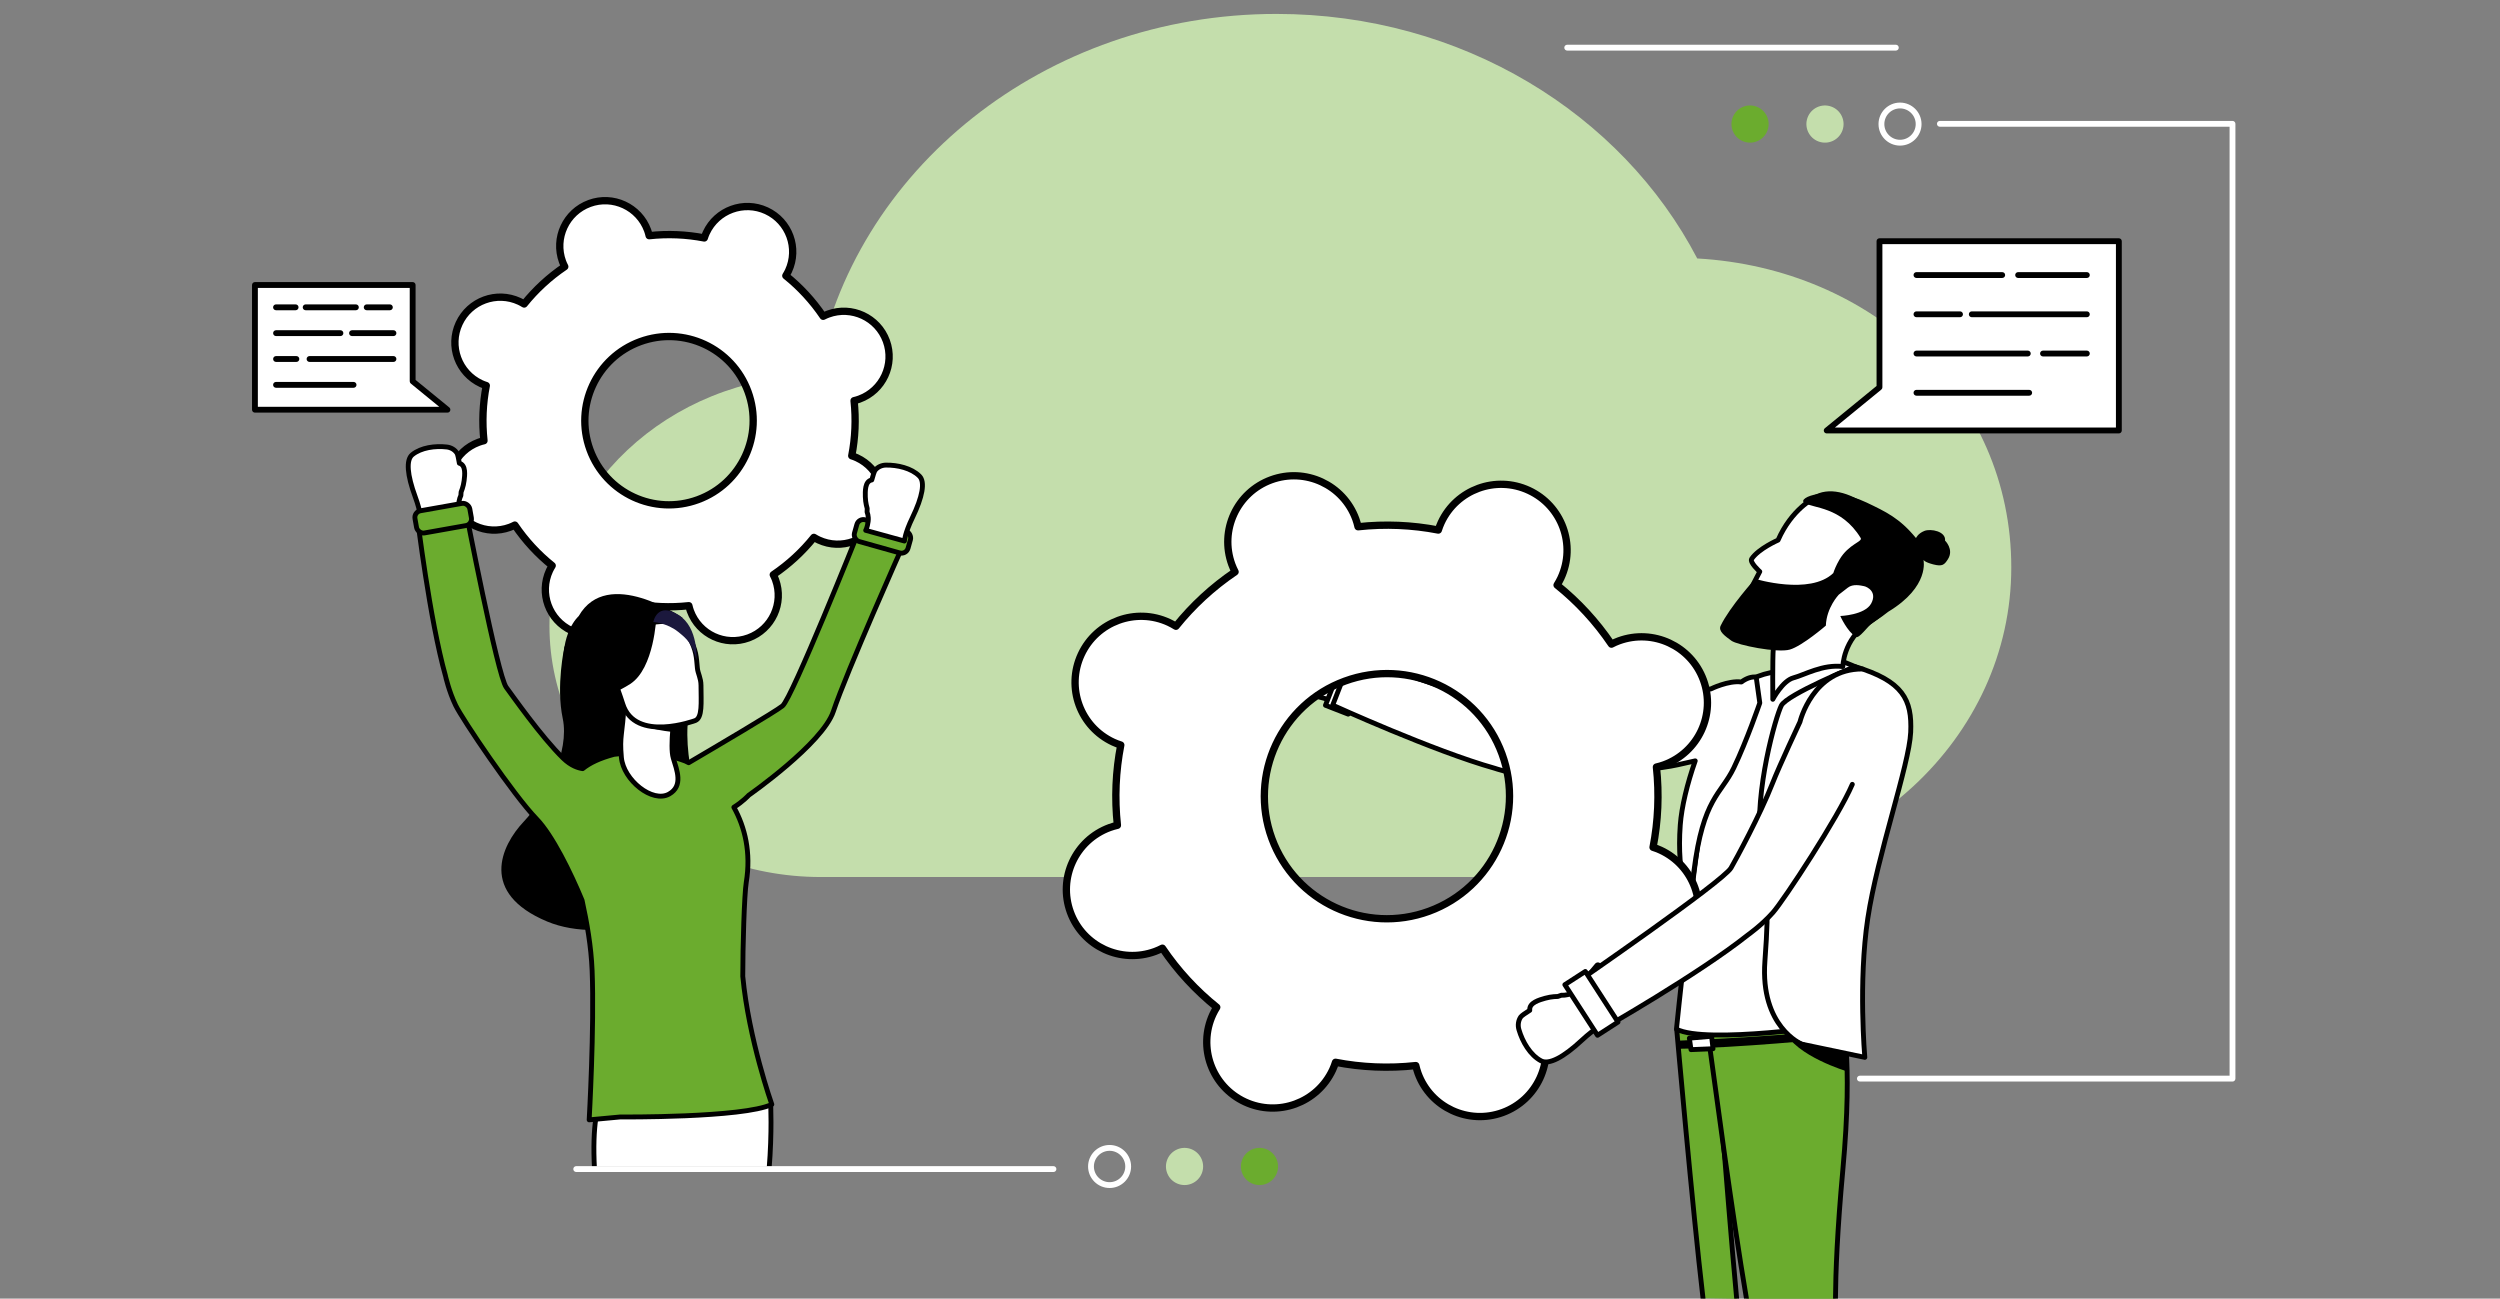<?xml version="1.0" encoding="UTF-8"?>
<svg id="Ebene_6" data-name="Ebene 6" xmlns="http://www.w3.org/2000/svg" viewBox="0 0 1025 532.42">
  <rect x="0" y="0" width="1025" height="532.42" fill="#808080" stroke="none"/>
  <defs>
    <style>
      .cls-1 {
        stroke: #fff;
      }

      .cls-1, .cls-2, .cls-3, .cls-4 {
        fill: #fff;
      }

      .cls-1, .cls-5, .cls-3, .cls-6, .cls-4 {
        stroke-linecap: round;
        stroke-linejoin: round;
      }

      .cls-7, .cls-5 {
        fill: #6bac2e;
      }

      .cls-8 {
        fill: #c4deac;
      }

      .cls-9 {
        fill: #1b183d;
      }

      .cls-5, .cls-3 {
        stroke-width: 2px;
      }

      .cls-5, .cls-3, .cls-6, .cls-4 {
        stroke: #000;
      }

      .cls-4 {
        stroke-width: 3px;
      }
    </style>
  </defs>
  <g id="Cloud_engineering" data-name="Cloud engineering">
    <path class="cls-8" d="m695.86,105.96c-30.9-59.32-96.53-100.25-172.51-100.25-95.07,0-173.94,64.1-188.82,148.11-60.52,1-109.25,46.67-109.25,102.87s49.82,102.89,111.28,102.89h350.79c75.82,0,137.28-56.83,137.28-126.93s-56.92-122.61-128.77-126.68Z"/>
    <g>
      <path class="cls-4" d="m241.7,83.42c-9.64,3.53-14.59,14.21-11.07,23.84.26.72.58,1.4.92,2.06-6.37,4.31-11.96,9.49-16.65,15.32-.63-.39-1.29-.76-1.98-1.08-9.31-4.31-20.36-.26-24.68,9.05-4.32,9.31-.28,20.35,9.03,24.67.69.32,1.4.58,2.11.81-1.43,7.35-1.77,14.96-.95,22.59-.73.17-1.45.37-2.17.64-9.64,3.53-14.59,14.21-11.07,23.84,3.53,9.63,14.2,14.58,23.83,11.04.72-.26,1.4-.58,2.07-.92,4.3,6.36,9.48,11.95,15.31,16.63-.39.63-.76,1.29-1.09,1.98-4.32,9.31-.28,20.35,9.03,24.67,9.31,4.31,20.36.26,24.68-9.05.32-.69.58-1.4.81-2.11,7.35,1.42,14.96,1.76,22.6.93.17.73.37,1.45.63,2.17,3.53,9.63,14.2,14.58,23.84,11.04,9.64-3.53,14.59-14.21,11.07-23.84-.26-.72-.58-1.4-.92-2.06,6.37-4.31,11.96-9.49,16.65-15.32.63.39,1.29.76,1.98,1.08,9.31,4.31,20.36.26,24.68-9.05,4.32-9.31.28-20.35-9.03-24.67-.69-.32-1.4-.58-2.11-.81,1.43-7.35,1.77-14.96.95-22.59.73-.17,1.45-.37,2.17-.64,9.64-3.53,14.59-14.21,11.07-23.84-3.53-9.63-14.2-14.58-23.84-11.04-.72.26-1.4.58-2.07.92-4.3-6.36-9.48-11.95-15.31-16.63.39-.63.76-1.29,1.09-1.98,4.32-9.31.28-20.35-9.03-24.67-9.31-4.31-20.36-.26-24.68,9.05-.32.69-.58,1.4-.81,2.11-7.35-1.42-14.96-1.76-22.6-.93-.17-.73-.37-1.45-.63-2.17-3.53-9.63-14.2-14.58-23.84-11.04Zm20.74,56.67c17.9-6.56,37.72,2.62,44.26,20.51,6.55,17.89-2.66,37.71-20.55,44.27-17.9,6.56-37.72-2.62-44.26-20.51-6.55-17.89,2.66-37.71,20.55-44.27Z"/>
      <path d="m231.42,265.25s-3.53,15.89-.69,29.37c2.83,13.49-6.54,32.23-15.98,42.23-9.44,9.99-18.27,29.35,9.64,40.99,23.18,9.67,61.78-1.78,63.88-22.49s-8.87-40.1-5.97-62.17c2.89-22.07,7.72-37.14-14.7-45.03-22.42-7.88-36.18,17.1-36.18,17.1Z"/>
      <path class="cls-3" d="m315.95,452.19l-11.85-.39h0l-51.63-7.22s-10.68-1.53-8.73,34.74h71.59c1.26-15.26.62-27.14.62-27.14Z"/>
      <g>
        <path class="cls-5" d="m351.57,219.07s-26.85,67.22-30.75,70.36c-2.93,2.36-26.73,16.4-38.46,23.29-.47-.24-.93-.47-1.39-.68-9.17-3.47-18.97-4.11-29.22-2.76-5.84,1.55-9.96,3.52-12.86,5.87-1.89-.27-4.82-1.21-7.94-4.24-9.08-8.82-21.1-26.07-23.38-29.11-3.62-4.81-16.71-73.1-16.71-73.1l-19.73,3.5s5.03,41.8,11.53,64.94c0,.03,1.38,6.29,4.15,12.03,2.77,5.75,23.74,36.84,33.13,46.54,6.53,6.74,13.99,22.02,18.72,33.44,1.97,9.02,3.71,18.85,4.11,28.79.94,23.27-1.21,61.2-1.21,61.2l12.7-1.18s50.48.42,62.19-5.15c0,0-9.48-26.78-11.91-52.5,0-11.92.61-33.54,1.43-38.57,1.98-12.14-.5-22.53-5.09-30.76,3.78-2.37,6.13-4.96,6.13-4.96,0,0,30.24-21.11,34.67-34.36,5.41-16.2,28.32-67.57,28.32-67.57l-18.44-5.02Z"/>
        <g>
          <rect class="cls-5" x="350.4" y="215.27" width="22.83" height="9.24" rx="2.76" ry="2.76" transform="translate(650.62 529.5) rotate(-164.3)"/>
          <path class="cls-3" d="m376.99,195.23c-3.3-3.32-9.05-4.61-13.78-4.54-1.71.03-3.37.77-4.42,2.12-.34.43-.85,2.08-1.36,3.97-2.87.5-2.69,4.76-2.65,6.91.05,2.48.77,4.78.77,4.78l-.05,1.5s.74,1.58.44,3.82c-.33,2.55-1.01,3.65-1.01,3.65l15.88,4.38s.18-3.16,3.27-9.54c4.15-8.58,5.28-14.66,2.91-17.05Z"/>
        </g>
      </g>
      <g>
        <path class="cls-3" d="m188.33,189.9c-.32-1.94-.67-3.62-.96-4.09-.91-1.45-2.49-2.35-4.19-2.54-4.7-.54-10.55.19-14.16,3.16-2.6,2.14-2.07,8.31,1.22,17.26,2.44,6.66,2.31,9.82,2.31,9.82l16.23-2.8s-.56-1.17-.65-3.73c-.07-2.25.82-3.75.82-3.75l.1-1.49s.95-2.22,1.24-4.68c.25-2.14.85-6.36-1.96-7.14Z"/>
        <rect class="cls-5" x="170.29" y="207.84" width="22.83" height="9.24" rx="2.76" ry="2.76" transform="translate(-34.35 35.04) rotate(-10.07)"/>
      </g>
      <path class="cls-3" d="m274.32,325.57c-6.79,3.83-18.73-5.75-19.55-15-.82-9.25.43-8.73,1.2-22.9,0,0,15.82,3.71,20.75,3.76,0,0-2.17,14.44-.68,19.39,1.49,4.95,4.17,11.43-1.72,14.75Z"/>
      <path d="m275.97,297.66s-13.66-.56-18.44-5.24c0,0-.21,5.65,18.23,7.69l.21-2.45Z"/>
      <g>
        <path d="m279.81,253.32s-30.73-21.45-42.56-.7c0,0-7.83,6.77-6,23.3,1.86,16.87,16.31,25.38,20.75,20.63,2.85-3.05,3.33-.42,3.33-.42l.51-6.15,23.97-36.67Z"/>
        <path d="m255.83,289.98s-8.98.3-13.82-5.98c-3.46-4.48-10.49-24.12,9.29-31.08,0,0,5.62-2.26,12.42-1.49,5.4.61,14.21,3.43,16.1,22.78l1.14,6.27-25.13,9.49Z"/>
        <g>
          <path class="cls-3" d="m285.08,295.42s-24.71,9.25-29.75-6.82c-4.87-15.5-11.75-24.7,3.76-30.84,15.51-6.14,20.89-1.48,23.5,3.45,2.94,5.56,2.92,8.13,3.34,12.75.2,2.15,1.47,4.05,1.48,7.07.03,7.16.62,13.16-2.33,14.39Z"/>
          <path d="m269.1,252.93s-.82,21.14-10.72,27.5c-9.89,6.36-15.54,5.01-15.54,5.01,0,0,6.11-9.33,4.03-21.41,0,0,13.95-18.3,22.23-11.1Z"/>
          <path class="cls-9" d="m267.86,255.03s5.58.34,10.14,3.99c3.52,2.82,5.75,4.68,7.53,11.59,0,0,1.04-13.23-7.32-18.49-8.86-5.58-10.35,2.91-10.35,2.91Z"/>
        </g>
      </g>
    </g>
    <g>
      <g>
        <path class="cls-3" d="m551.14,270.45c-2.12-1.2-3.01-2.87-3.01-2.87,0,0-13.92-7.45-15.51-7.43-1.85.03-3.57.98-4.71,2.44-3.15,4.04-5.76,9.85-5.05,14.86.52,3.61,5.05,5.69,15.17,7.69,7.53,1.49,10.38,3.39,10.38,3.39l6.55-16.58s-1.4-.14-3.81-1.51Z"/>
        <rect class="cls-3" x="540.24" y="274.48" width="24.7" height="10" transform="translate(91.61 692.96) rotate(-68.72)"/>
        <path class="cls-3" d="m548.64,269.3s-.2-2.6-4.09-5.21c-3.89-2.61-7.28-5.2-9.14-1.45-1.86,3.75,13.22,6.66,13.22,6.66Z"/>
      </g>
      <path class="cls-5" d="m698.23,532.28c-4.28-36.49-10.74-109.77-10.74-109.77h14.41s5.09,50.35,5.09,50.35c0,0,2.96,37.23,5.05,59.65"/>
      <path class="cls-5" d="m716.06,532.5c-2.9-17.04-6.25-39.76-9.07-59.66l-6.92-50.33,54.97-5.85s4.89,15.38.51,63.16c-2.29,24.91-2.93,42.01-3.01,52.68"/>
      <g>
        <path d="m701.88,426.04s30.64-1.49,48.14-3.65c0,0,.92,1.22.07,3.52,0,0-36.84,3.74-62.74,4.11l.07-3.31,14.46-.67Z"/>
        <polygon class="cls-3" points="692.64 425.65 701.75 424.87 702.34 429.98 693.31 430.35 692.64 425.65"/>
      </g>
      <path class="cls-3" d="m755.64,271.3s24.51,8.85,25.98,19.35c1.47,10.5-20.91,93.63-28.4,129.53,0,0-53.66,8.09-65.88,1.78,0,0,6.58-64.26,10.17-85.15,3.59-20.9.14-57.45,31.17-61.48,13.8-1.79,26.95-4.03,26.95-4.03Z"/>
      <path class="cls-3" d="m760.53,273.3s-27.92,11.45-30.19,15.99c-2.28,4.54-10.96,34.79-8.57,56.76,2.39,21.97,3.81,21.11,1.84,48.06-1.98,26.94,15.07,33.98,15.07,33.98l25.89,5.43s-2.71-30.8,1.22-56.97c3.93-26.17,16.99-62.96,17.59-76.31.6-13.35-3.05-20.98-22.84-26.94Z"/>
      <path class="cls-3" d="m720.05,277.6c-1.97-.24-4.03.51-6.11,2.02-5.26-.72-12.49,2.84-12.49,2.84,0,0-62.67,10.34-69.16,10.98-6.48.64-78.02-24.53-78.02-24.53l-7.87,20.2s41.45,18.88,66.5,25.9c.03.01,6.59,2.26,13.46,2.94,6.87.67,47.41-1.2,61.66-4.42,3.02-.68,5.23-1.19,7.03-1.58-3.3,9.37-5.6,18.95-6.14,26.27-1.59,21.46,3.86,32.16,3.86,32.16l1.74-13.21c3.81-30.16,11.05-31.34,16.35-42.34,5.3-11,10.66-26.62,10.66-26.62l-1.48-10.6Z"/>
      <path d="m731.49,422.5s2.69,5.33,25.55,9.44l.28,7.33s-21.07-6.23-25.83-16.77Z"/>
      <g>
        <path class="cls-3" d="m743.68,204.32s-9.02,4.29-14.68,17.13c0,0-7.95,3.45-10.82,7.69-.94,1.39,3.33,5.22,3.33,5.22,0,0-4.27,8.16-5.86,11.45-1.59,3.28-2.94,5.96.66,8.7,3.6,2.74,11.09,6.87,10.74,11.3-.35,4.44-.2,20.9-.2,20.9,0,0,4.01-7.63,8.5-8.81,4.49-1.18,12.03-5.62,20.22-4.61,0,0,.14-11.17,10.38-17.8,10.24-6.63,19.7-19.24,14.61-30.16-5.09-10.91-24.52-28.71-36.88-21.02Z"/>
        <path d="m719.56,237.32s22.47,6.87,32.09-2.35c.4-1.23,1.15-3.17,2.52-5.51,3.79-6.48,9.66-7.35,8.7-8.9-7.94-12.97-19.66-12.1-23.12-14.42-3.06-2.06,9.93-7.54,25.51-.12,7.96,3.8,13.6,6.42,20.3,14.59,0,0,.76-1.87,3.43-2.93,2.66-1.06,8.9.21,8.48,3.96,0,0,3.71,3.58,1.22,7.57-1.5,2.4-2.34,3.13-6.02,2.2-3.67-.94-4.05-1.87-4.05-1.87,0,0,2.75,10.9-14.43,21.27h0c-3.46,2.78-6.25,4.3-6.25,4.3-2.37,1.87-5.72,6.8-6.99,6.02-3.66-2.25-6.43-8.57-6.43-8.57,0,0,10.08-.36,12.66-5.12,2.57-4.76-1.57-6.85-2.93-7.12-1.36-.27-4.57-1.05-6.67.64-1.48,1.19-3.69,2.86-3.69,2.86,0,0-5.02,5.24-5.29,12.68,0,0-9.69,8.37-14.79,9.83-5.1,1.46-21.54-1.85-23.95-3.65-2.42-1.79-5.51-3.84-4.39-6.15,3.75-7.73,14.09-19.19,14.09-19.19Z"/>
      </g>
      <path class="cls-4" d="m521.17,196.73c-14.04,5.15-21.25,20.69-16.12,34.72.38,1.05.84,2.04,1.33,3.01-9.28,6.27-17.41,13.81-24.25,22.31-.92-.57-1.88-1.11-2.89-1.58-13.55-6.28-29.65-.38-35.94,13.18-6.29,13.56-.41,29.64,13.15,35.92,1.01.47,2.04.85,3.07,1.18-2.08,10.7-2.58,21.78-1.38,32.9-1.06.25-2.11.54-3.16.93-14.04,5.15-21.25,20.69-16.12,34.72,5.13,14.03,20.67,21.23,34.71,16.08,1.05-.38,2.04-.84,3.01-1.34,6.26,9.27,13.8,17.4,22.29,24.22-.57.92-1.11,1.88-1.58,2.89-6.29,13.56-.41,29.64,13.15,35.92s29.65.38,35.94-13.18c.47-1.01.85-2.04,1.18-3.07,10.7,2.07,21.78,2.56,32.91,1.35.25,1.06.54,2.11.92,3.16,5.13,14.03,20.67,21.23,34.71,16.08,14.04-5.15,21.25-20.69,16.12-34.72-.38-1.05-.84-2.04-1.33-3.01,9.28-6.27,17.41-13.81,24.25-22.31.92.57,1.88,1.11,2.89,1.58,13.55,6.28,29.65.38,35.94-13.18,6.29-13.56.41-29.64-13.15-35.92-1.01-.47-2.04-.85-3.07-1.18,2.08-10.7,2.58-21.78,1.38-32.9,1.06-.25,2.11-.54,3.16-.93,14.04-5.15,21.25-20.69,16.12-34.72-5.13-14.03-20.67-21.23-34.71-16.08-1.05.38-2.04.84-3.01,1.34-6.26-9.27-13.8-17.4-22.29-24.22.57-.92,1.11-1.88,1.58-2.89,6.29-13.56.41-29.64-13.15-35.92-13.55-6.28-29.65-.38-35.94,13.18-.47,1.01-.85,2.04-1.18,3.07-10.7-2.07-21.78-2.56-32.91-1.35-.25-1.06-.54-2.11-.92-3.16-5.13-14.03-20.67-21.23-34.71-16.08Zm30.21,82.53c26.07-9.56,54.93,3.81,64.46,29.87,9.53,26.05-3.87,54.92-29.93,64.48-26.07,9.56-54.93-3.81-64.46-29.87-9.53-26.05,3.87-54.92,29.93-64.48Z"/>
      <g>
        <path class="cls-3" d="m759.45,321.58c-5.75,13.43-27.98,47.38-32.55,52.56-4.57,5.17-10.24,9.17-10.27,9.19-20.36,16.18-59.95,38.71-59.95,38.71l-11.76-18.21s61.51-42.34,64.79-47.97c2.07-3.56,11.96-21.8,16.95-34.55,2.91-7.43,11.33-25.34,11.33-25.34,0,0,5.22-21.78,25.61-21.68"/>
        <g>
          <path class="cls-3" d="m647.78,405.05s-.93,1.05-3.45,2.21c-2.22,1.02-4.09.76-4.09.76l-1.53.53h0s-2.61-.02-5.19.73c-2.24.65-6.71,1.81-6.31,4.95-1.8,1.13-3.33,2.19-3.67,2.67-1.07,1.52-1.3,3.47-.78,5.25,1.43,4.92,4.6,10.44,9.09,12.8,3.23,1.7,9.16-1.42,16.7-8.44,5.62-5.23,8.83-6.42,8.83-6.42l-9.6-15.02Z"/>
          <rect class="cls-3" x="640.15" y="406.37" width="24.7" height="10" transform="translate(660.84 1182.69) rotate(-122.85)"/>
        </g>
      </g>
    </g>
    <g>
      <path class="cls-1" d="m915.33,442.93h-152.78c-.39,0-.7-.31-.7-.7s.31-.7.7-.7h152.08V51.47h-119.28c-.39,0-.7-.31-.7-.7s.31-.7.7-.7h119.97c.39,0,.7.31.7.7v391.47c0,.39-.31.7-.7.7Z"/>
      <path class="cls-1" d="m779.01,59.2c-4.59,0-8.32-3.73-8.32-8.32s3.73-8.32,8.32-8.32,8.32,3.73,8.32,8.32-3.73,8.32-8.32,8.32Zm0-15.25c-3.82,0-6.93,3.11-6.93,6.93s3.11,6.93,6.93,6.93,6.93-3.11,6.93-6.93-3.11-6.93-6.93-6.93Z"/>
      <circle class="cls-8" cx="748.28" cy="50.87" r="7.62" transform="translate(445.71 737.15) rotate(-70.1)"/>
      <circle class="cls-7" cx="717.55" cy="50.87" r="7.62" transform="translate(503.18 737.54) rotate(-76.72)"/>
    </g>
    <path class="cls-1" d="m777.29,20.24h-134.73c-.39,0-.7-.31-.7-.7s.31-.7.7-.7h134.73c.39,0,.7.31.7.7s-.31.7-.7.7Z"/>
    <g>
      <path class="cls-1" d="m454.93,486.58c-4.59,0-8.32-3.73-8.32-8.32s3.73-8.32,8.32-8.32,8.32,3.73,8.32,8.32-3.73,8.32-8.32,8.32Zm0-15.25c-3.82,0-6.93,3.11-6.93,6.93s3.11,6.93,6.93,6.93,6.93-3.11,6.93-6.93-3.11-6.93-6.93-6.93Z"/>
      <circle class="cls-8" cx="485.66" cy="478.25" r="7.62" transform="translate(-146.05 222.26) rotate(-22.5)"/>
      <circle class="cls-7" cx="516.39" cy="478.25" r="7.62" transform="translate(-143.71 234.02) rotate(-22.5)"/>
      <path class="cls-1" d="m431.92,480.02h-195.67c-.39,0-.7-.31-.7-.7s.31-.7.7-.7h195.67c.39,0,.7.31.7.7s-.31.7-.7.7Z"/>
    </g>
    <g>
      <g>
        <polygon class="cls-2" points="770.58 98.9 868.73 98.9 868.73 176.5 748.94 176.5 770.58 158.81 770.58 98.9"/>
        <path class="cls-6" d="m868.73,177.2h-119.78c-.3,0-.56-.19-.66-.46-.1-.28-.01-.59.22-.78l21.38-17.48v-59.59c0-.39.31-.7.7-.7h98.14c.39,0,.7.31.7.7v77.61c0,.39-.31.7-.7.7Zm-117.83-1.4h117.13v-76.21h-96.75v59.22c0,.21-.09.41-.26.54l-20.12,16.45Zm19.68-16.99h0,0Z"/>
      </g>
      <path class="cls-6" d="m831.97,161.74h-46.22c-.39,0-.7-.31-.7-.7s.31-.7.7-.7h46.22c.39,0,.7.31.7.7s-.31.7-.7.7Z"/>
      <path class="cls-6" d="m831.4,145.65h-45.65c-.39,0-.7-.31-.7-.7s.31-.7.7-.7h45.65c.39,0,.7.31.7.7s-.31.7-.7.7Z"/>
      <path class="cls-6" d="m855.61,145.65h-17.98c-.39,0-.7-.31-.7-.7s.31-.7.7-.7h17.98c.39,0,.7.31.7.7s-.31.7-.7.7Z"/>
      <path class="cls-6" d="m803.61,129.56h-17.86c-.39,0-.7-.31-.7-.7s.31-.7.7-.7h17.86c.39,0,.7.31.7.7s-.31.7-.7.7Z"/>
      <path class="cls-6" d="m855.61,129.56h-47.18c-.39,0-.7-.31-.7-.7s.31-.7.7-.7h47.18c.39,0,.7.31.7.7s-.31.7-.7.7Z"/>
      <path class="cls-6" d="m820.91,113.47h-35.16c-.39,0-.7-.31-.7-.7s.31-.7.7-.7h35.16c.39,0,.7.31.7.7s-.31.7-.7.7Z"/>
      <path class="cls-6" d="m855.61,113.47h-28.18c-.39,0-.7-.31-.7-.7s.31-.7.7-.7h28.18c.39,0,.7.31.7.7s-.31.7-.7.7Z"/>
    </g>
    <g>
      <g>
        <polygon class="cls-2" points="169.2 116.85 104.54 116.85 104.54 167.98 183.45 167.98 169.2 156.33 169.2 116.85"/>
        <path class="cls-6" d="m183.45,168.68h-78.92c-.39,0-.7-.31-.7-.7v-51.13c0-.39.31-.7.7-.7h64.66c.39,0,.7.31.7.7v39.15l14,11.44c.23.19.31.5.22.78-.1.28-.36.46-.66.46Zm-78.22-1.4h76.26l-12.74-10.41c-.16-.13-.26-.33-.26-.54v-38.78h-63.27v49.73Z"/>
      </g>
      <path class="cls-6" d="m144.96,158.49h-31.79c-.39,0-.7-.31-.7-.7s.31-.7.7-.7h31.79c.39,0,.7.31.7.7s-.31.7-.7.7Z"/>
      <path class="cls-6" d="m161.32,147.89h-34.41c-.39,0-.7-.31-.7-.7s.31-.7.7-.7h34.41c.39,0,.7.31.7.7s-.31.7-.7.7Z"/>
      <path class="cls-6" d="m121.52,147.89h-8.34c-.39,0-.7-.31-.7-.7s.31-.7.7-.7h8.34c.39,0,.7.31.7.7s-.31.7-.7.7Z"/>
      <path class="cls-6" d="m161.32,137.29h-16.99c-.39,0-.7-.31-.7-.7s.31-.7.7-.7h16.99c.39,0,.7.31.7.7s-.31.7-.7.7Z"/>
      <path class="cls-6" d="m139.58,137.29h-26.4c-.39,0-.7-.31-.7-.7s.31-.7.7-.7h26.4c.39,0,.7.31.7.7s-.31.7-.7.7Z"/>
      <path class="cls-6" d="m159.85,126.7h-9.5c-.39,0-.7-.31-.7-.7s.31-.7.7-.7h9.5c.39,0,.7.31.7.7s-.31.7-.7.7Z"/>
      <path class="cls-6" d="m145.91,126.7h-20.59c-.39,0-.7-.31-.7-.7s.31-.7.7-.7h20.59c.39,0,.7.31.7.7s-.31.7-.7.7Z"/>
      <path class="cls-6" d="m121.2,126.7h-8.03c-.39,0-.7-.31-.7-.7s.31-.7.7-.7h8.03c.39,0,.7.31.7.7s-.31.7-.7.7Z"/>
    </g>
  </g>
</svg>
